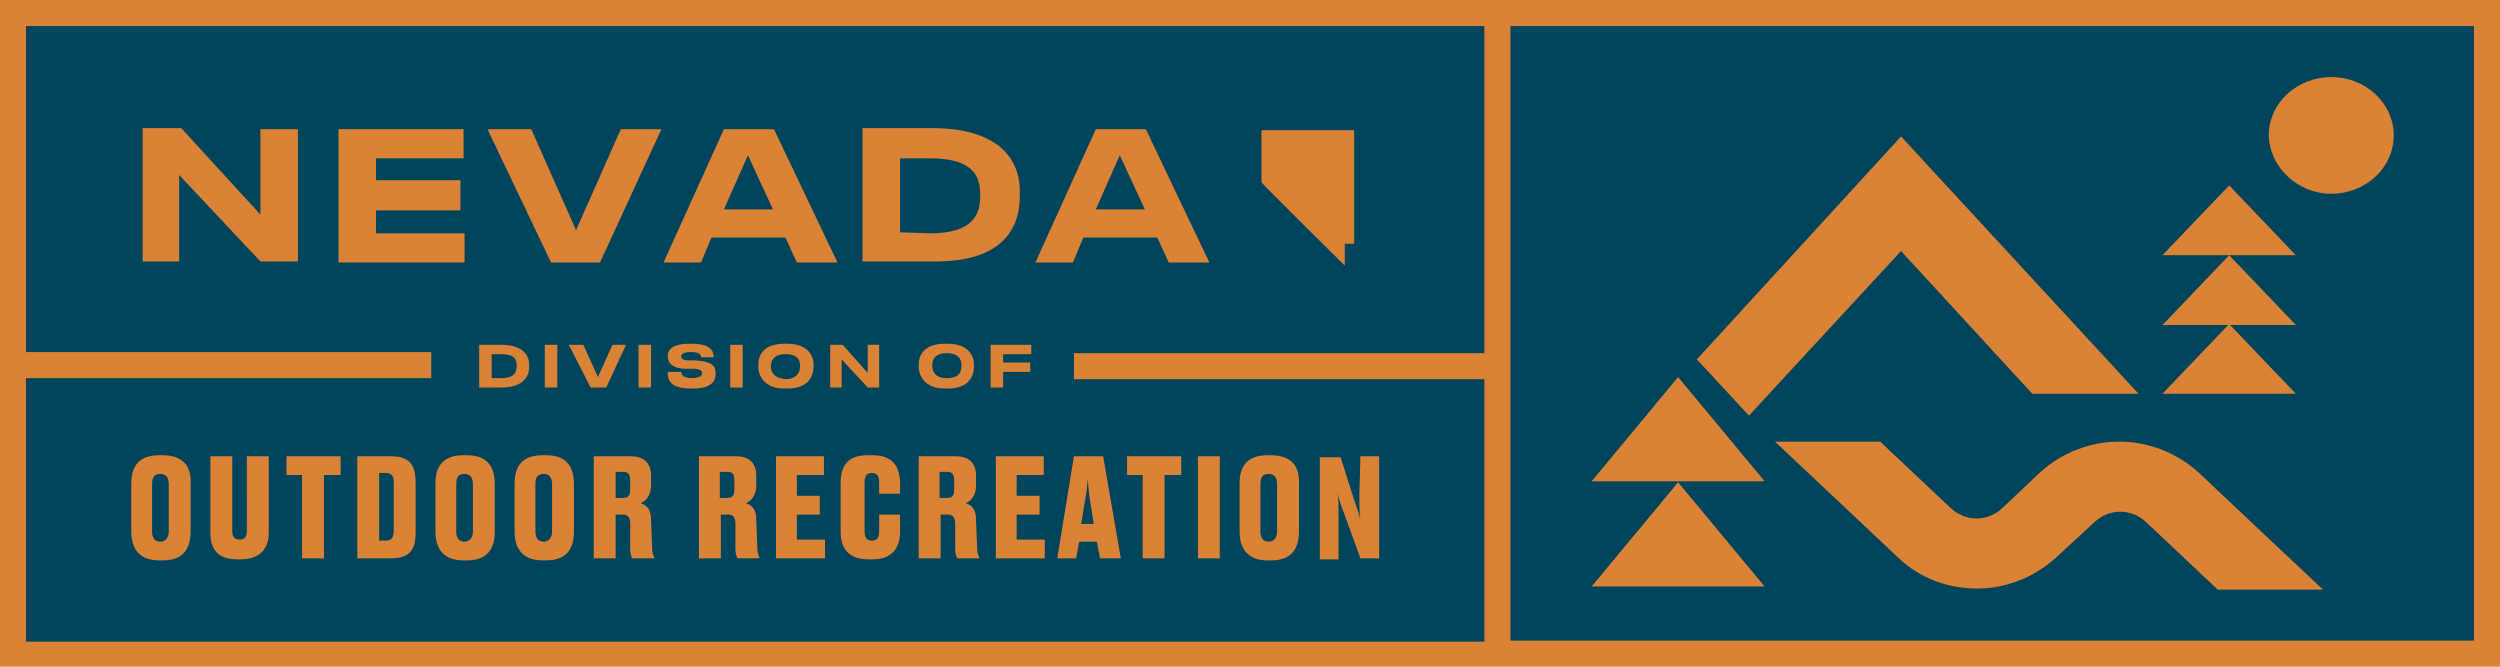 <svg xmlns="http://www.w3.org/2000/svg" width="240" height="64" viewBox="0 0 240 64">
<rect x="1" y="1" fill="#00455B" width="238" height="62"/>
<path fill="#DA8236" d="M145,0H0v64h240V0H145z M237.5,61.5H145V2.5h92.5V61.5z M2.5,36.3h38.9v-2.5H2.5V2.5h140v31.4h-39.4v2.5h39.4
	v25.2H2.5V36.3z M15.6,43.7h-0.3c-1.9,0-2.7,1-2.7,2.7V51c0,1.7,0.8,2.8,2.7,2.8h0.3c1.9,0,2.7-1,2.7-2.8v-4.5
	C18.4,44.7,17.5,43.7,15.6,43.7z M16.2,51c0,0.6-0.3,1-0.8,1c-0.5,0-0.8-0.3-0.8-1v-4.5c0-0.7,0.2-1,0.8-1c0.5,0,0.8,0.3,0.8,1V51z
	 M23.7,51c0,0.5-0.2,0.8-0.7,0.8s-0.7-0.3-0.7-0.8v-7.2h-2.1v7.4c0,1.5,0.7,2.5,2.6,2.5h0.3c1.9,0,2.7-1.1,2.7-2.5v-7.4h-2.1
	L23.7,51L23.7,51z M27.4,45.6H29v8h2.1v-8h1.6v-1.8h-5.2V45.6z M37.5,43.8h-3.2v9.8h3.2c1.7,0,2.4-0.7,2.4-2.4v-4.9
	C39.9,44.5,39.2,43.8,37.5,43.8z M37.8,50.9c0,0.7-0.2,1-0.8,1h-0.6v-6.5H37c0.6,0,0.8,0.3,0.8,0.9V50.9z M44.8,43.7h-0.3
	c-1.9,0-2.7,1-2.7,2.7V51c0,1.7,0.8,2.8,2.7,2.8h0.3c1.9,0,2.7-1,2.7-2.8v-4.5C47.5,44.7,46.7,43.7,44.8,43.7z M45.4,51
	c0,0.6-0.3,1-0.8,1c-0.5,0-0.8-0.3-0.8-1v-4.5c0-0.7,0.2-1,0.8-1c0.5,0,0.8,0.3,0.8,1V51z M52.4,43.7h-0.3c-1.9,0-2.7,1-2.7,2.7V51
	c0,1.7,0.8,2.8,2.7,2.8h0.3c1.9,0,2.7-1,2.7-2.8v-4.5C55.1,44.7,54.3,43.7,52.4,43.7z M53,51c0,0.6-0.3,1-0.8,1
	c-0.5,0-0.8-0.3-0.8-1v-4.5c0-0.7,0.2-1,0.8-1c0.5,0,0.8,0.3,0.8,1V51z M62.5,49.9c0-1-0.4-1.4-1-1.6c0.5-0.2,1-0.7,1-1.7v-0.9
	c0-1.3-0.7-1.9-2-1.9H57v9.8h2.1v-4.2h0.7c0.5,0,0.7,0.3,0.7,0.9v2.3c0,0.6,0.1,0.8,0.2,1h2.1v-0.1c-0.1-0.2-0.2-0.5-0.2-1
	L62.5,49.9L62.5,49.9z M60.5,47c0,0.6-0.2,0.8-0.7,0.8h-0.7v-2.5h0.7c0.5,0,0.7,0.2,0.7,0.8V47L60.5,47z M72.6,49.9
	c0-1-0.4-1.4-1-1.6c0.5-0.2,1-0.7,1-1.7v-0.9c0-1.3-0.7-1.9-2-1.9h-3.5v9.8h2.1v-4.2h0.7c0.5,0,0.7,0.3,0.7,0.9v2.3
	c0,0.6,0.1,0.8,0.2,1h2.1v-0.1c-0.1-0.2-0.2-0.5-0.2-1L72.6,49.9L72.6,49.9z M70.5,47c0,0.6-0.2,0.8-0.7,0.8h-0.7v-2.5h0.7
	c0.5,0,0.7,0.2,0.7,0.8V47L70.5,47z M76.5,49.4h2.2v-1.8h-2.2v-2h2.6v-1.8h-4.6v9.8h4.7v-1.8h-2.7V49.4z M83.7,43.7h-0.4
	c-1.9,0-2.6,1-2.6,2.7V51c0,1.6,0.7,2.7,2.7,2.7h0.4c1.9,0,2.6-1.2,2.6-2.6v-1.7h-2V51c0,0.6-0.2,0.9-0.7,0.9
	c-0.5,0-0.7-0.3-0.7-0.9v-4.7c0-0.6,0.2-0.9,0.7-0.9c0.5,0,0.7,0.3,0.7,0.9v1.1h2v-1.2C86.3,44.6,85.6,43.7,83.7,43.7 M93.7,49.9
	c0-1-0.4-1.4-1-1.6c0.5-0.2,1-0.7,1-1.7v-0.9c0-1.3-0.7-1.9-2-1.9h-3.5v9.8h2.1v-4.2h0.7c0.5,0,0.7,0.3,0.7,0.9v2.3
	c0,0.6,0.1,0.8,0.2,1h2.1v-0.1c-0.1-0.2-0.2-0.5-0.2-1L93.7,49.9L93.7,49.9z M91.6,47c0,0.6-0.2,0.8-0.7,0.8h-0.7v-2.5h0.7
	c0.5,0,0.7,0.2,0.7,0.8V47L91.6,47z M97.6,49.4h2.2v-1.8h-2.2v-2h2.6v-1.8h-4.6v9.8h4.7v-1.8h-2.7V49.4z M103.1,43.8l-1.6,9.8h1.8
	l0.3-1.6h1.7l0.3,1.6h2l-1.7-9.8H103.1L103.1,43.8z M103.8,50.3l0.3-1.9c0.2-1,0.3-1.8,0.3-2.4c0.1,0.6,0.1,1.3,0.3,2.4l0.3,1.9
	H103.8z M108.1,45.6h1.6v8h2.1v-8h1.6v-1.8h-5.2V45.6z M117.1,43.8H115v9.8h2.1V43.8z M122,43.7h-0.3c-1.9,0-2.7,1-2.7,2.7V51
	c0,1.7,0.8,2.8,2.7,2.8h0.3c1.9,0,2.7-1,2.7-2.8v-4.5C124.8,44.7,123.9,43.7,122,43.7z M122.6,51c0,0.6-0.3,1-0.8,1
	c-0.5,0-0.8-0.3-0.8-1v-4.5c0-0.7,0.2-1,0.8-1c0.5,0,0.8,0.3,0.8,1V51z M130.5,47.5c0,1.3,0,1.7,0.1,2.4c-0.1-0.5-0.3-1-0.6-1.9
	l-1.3-4.1h-2v9.8h1.8v-4c0-1.2,0-1.9-0.1-2.4c0.1,0.5,0.3,1.1,0.6,1.9l1.6,4.4h1.8v-9.8h-1.8L130.5,47.5L130.5,47.5z M25,20.6
	l-7.6-8.3h-3.7v12.8h3.5v-8.3l7.8,8.3h3.6V12.4H25V20.6z M44.6,22.4h-8.5v-2.2h8.1v-2.9h-8.1v-2.1h8.4v-2.8h-12v12.8h12.1V22.4z
	 M57.6,25.2l5.9-12.8h-3.9l-4.3,9.7L51,12.4h-4.2l6.1,12.8H57.6z M68.3,22.8h7.1l1.1,2.4h3.9l-6.1-12.8h-4.8l-5.8,12.8h3.6
	L68.3,22.8L68.3,22.8z M71.8,14.9l2.4,5.2h-4.7L71.8,14.9z M97.9,18.8v-0.5c0-2.6-1.6-6-8.4-6h-6.7v12.8h6.7
	C96.7,25.2,97.9,21.5,97.9,18.8z M86.4,22.3v-7.1h2.9c4.4,0,4.8,2,4.8,3.5v0.1c0,1.5-0.4,3.6-4.8,3.6L86.4,22.3L86.4,22.3z
	 M104,22.8h7.1l1.1,2.4h3.9L110,12.4h-4.8l-5.8,12.8h3.6L104,22.8z M107.5,14.9l2.4,5.2h-4.7L107.5,14.9z M48.1,37.2
	c2.3,0,2.7-1.2,2.7-2V35c0-0.8-0.5-1.9-2.7-1.9H46v4.1H48.1L48.1,37.2z M48.1,36.3h-0.9V34h0.9c1.4,0,1.5,0.6,1.5,1.1v0
	C49.6,35.6,49.5,36.3,48.1,36.3z M53.5,33.1h-1.2v4.1h1.2V33.1z M56.7,37.2h1.5l1.9-4.1h-1.3l-1.4,3.1l-1.4-3.1h-1.4L56.7,37.2z
	 M62.5,33.1h-1.2v4.1h1.2V33.1z M66.3,37.3h0.2c1.9,0,2.2-0.8,2.2-1.4v-0.1c0-0.7-0.4-1.1-1.9-1.2l-0.6,0c-0.7,0-0.8-0.2-0.8-0.4
	c0-0.2,0.2-0.4,0.9-0.4h0.1c0.8,0,0.9,0.3,0.9,0.5h1.2v-0.1c0-0.5-0.3-1.2-2.1-1.2h-0.2c-1.7,0-2.1,0.6-2.1,1.2v0
	c0,0.6,0.4,1.2,1.8,1.2l0.6,0c0.7,0,0.9,0.2,0.9,0.4c0,0.2-0.1,0.5-1,0.5h0c-0.9,0-1-0.4-1-0.6h-1.3v0.1
	C64.1,36.4,64.3,37.3,66.3,37.3 M71.3,33.1h-1.2v4.1h1.2V33.1z M75.3,37.3h0.3c2,0,2.5-1.2,2.5-2.1v-0.2c0-0.9-0.6-2-2.5-2h-0.3
	c-2,0-2.5,1.1-2.5,2v0.2C72.8,36.1,73.4,37.3,75.3,37.3z M74,35.2L74,35.2c0-0.6,0.3-1.2,1.4-1.2c1.2,0,1.4,0.6,1.4,1.1v0.1
	c0,0.5-0.3,1.2-1.4,1.2C74.3,36.3,74,35.7,74,35.2z M84.4,37.2v-4.1h-1.1v2.7l-2.4-2.7h-1.2v4.1h1.1v-2.7l2.5,2.7H84.4z M91,33h-0.3
	c-2,0-2.5,1.1-2.5,2v0.2c0,0.9,0.6,2.1,2.5,2.1H91c2,0,2.5-1.2,2.5-2.1v-0.2C93.5,34.2,93,33,91,33z M90.9,36.3
	c-1.2,0-1.4-0.7-1.4-1.2v-0.1c0-0.5,0.3-1.1,1.4-1.1s1.4,0.6,1.4,1.1v0.1C92.3,35.7,92.1,36.3,90.9,36.3z M95.1,33.1v4.1h1.2v-1.5
	h2.6v-0.9h-2.6V34h2.7v-0.9H95.1z M129.1,25.5v-2.1h0.9c0,0,0-10.5,0-10.9h-8.9c0,0.1,0,4.7,0,5C121.2,17.7,129.1,25.5,129.1,25.5
	 M203.5,42.4h-0.1c-2.8,0-5.5,1.1-7.5,2.9l-3.7,3.5c-1.4,1.3-3.5,1.3-4.9,0l-6.8-6.4h-10.1l11.9,11.2c2,1.9,4.7,2.9,7.5,2.9
	c2.8,0,5.5-1.1,7.5-2.9l3.8-3.5c1.4-1.3,3.5-1.3,4.9,0l6.9,6.5h10.1L211,45.3C209,43.5,206.3,42.4,203.5,42.4 M214,37.8h6.4
	l-6.4-6.7l-6.4,6.7H214z M214,24.5l-6.4,6.7h6.4h6.4L214,24.5z M214,17.8l-6.4,6.7h6.4h6.4L214,17.8z M167.9,39.9l14.6-15.8
	l12.6,13.7h10.2l-22.8-24.7l-19.6,21.4L167.9,39.9z M161.1,56.3h8.3l-8.3-10l-8.3,10H161.1z M161.1,36.2l-8.3,10h8.3h8.3L161.1,36.2
	z M223.8,18.6c3.3,0,6-2.5,6-5.6c0-3.1-2.7-5.6-6-5.6s-6,2.5-6,5.6C217.9,16.1,220.6,18.6,223.8,18.6z"/>
</svg>
